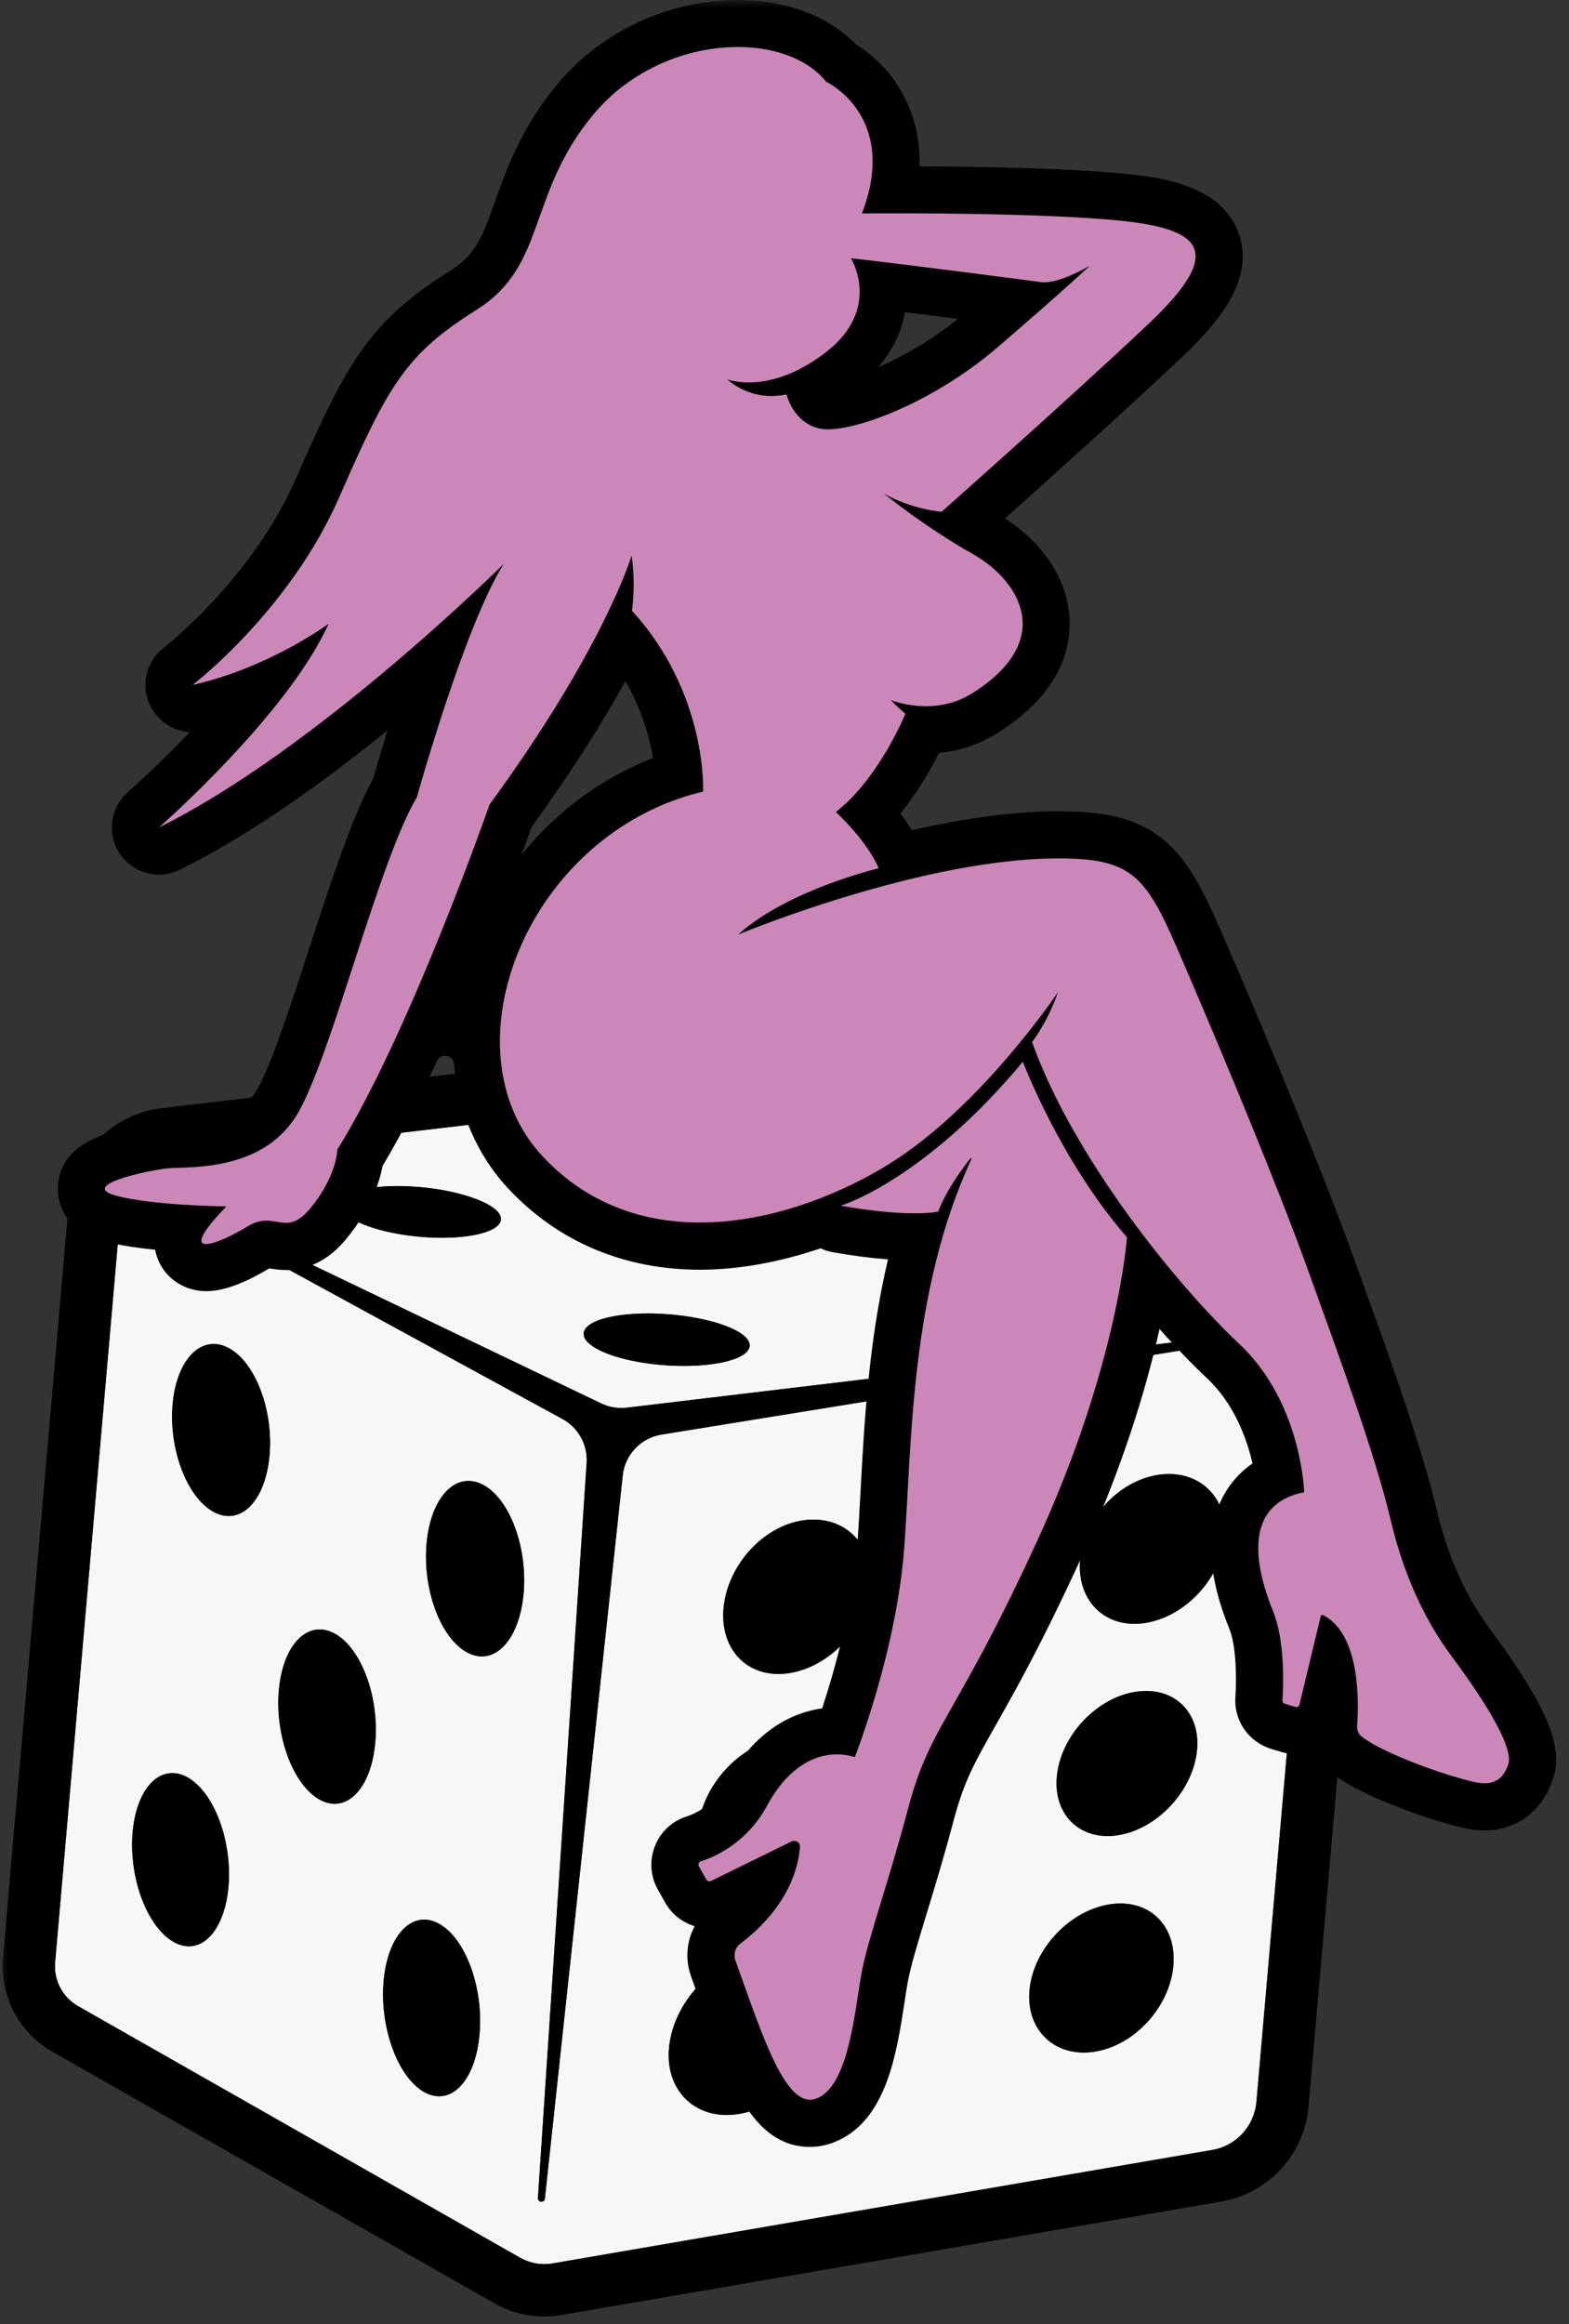 <svg width="102" height="151" viewBox="0 0 102 151" fill="none" xmlns="http://www.w3.org/2000/svg">
<rect x="0" y="0" width="102" height="151" fill="#333333" stroke="none"/>
<g clip-path="url(#clip0_25_2)">
<mask id="mask0_25_2" style="mask-type:luminance" maskUnits="userSpaceOnUse" x="0" y="0" width="102" height="151">
<path d="M102 0H0V151H102V0Z" fill="white"/>
</mask>
<g mask="url(#mask0_25_2)">
<path d="M84.257 84.656L54.737 70.725C54.196 70.473 53.598 70.371 53.009 70.442L10.914 75.378C9.275 75.568 7.999 76.884 7.856 78.527L3.581 127.497C3.482 128.66 4.064 129.776 5.077 130.35L33.812 146.694C34.451 147.058 35.196 147.191 35.921 147.065L78.802 139.694C80.36 139.429 81.536 138.143 81.676 136.572L85.951 87.612C86.06 86.371 85.38 85.191 84.251 84.656H84.257ZM63.458 82.207C65.897 81.864 69.353 82.258 71.172 83.085C72.996 83.912 72.462 84.874 69.979 85.231C67.496 85.588 64.04 85.194 62.264 84.35C60.485 83.51 61.019 82.548 63.458 82.207ZM46.329 74.262C48.649 73.952 52.006 74.381 53.832 75.211C55.656 76.037 55.217 76.969 52.853 77.286C50.485 77.609 47.128 77.184 45.349 76.337C43.57 75.497 44.009 74.565 46.329 74.262ZM40.278 85.459C42.713 85.116 46.074 85.541 47.778 86.412C49.485 87.276 48.853 88.269 46.37 88.626C43.887 88.983 40.53 88.558 38.87 87.677C37.21 86.796 37.839 85.803 40.278 85.459ZM24.281 77.16C26.601 76.857 29.863 77.31 31.567 78.177C33.275 79.041 32.737 80.003 30.373 80.32C28.009 80.643 24.747 80.187 23.087 79.303C21.424 78.425 21.962 77.463 24.281 77.16ZM14.846 122.663C14.564 125.612 12.948 127.167 11.234 126.146C9.519 125.119 8.353 121.919 8.628 118.993C8.9 116.068 10.516 114.51 12.237 115.507C13.958 116.51 15.128 119.711 14.846 122.663ZM17.516 94.623C17.237 97.572 15.601 99.184 13.866 98.225C12.135 97.262 10.951 94.112 11.227 91.194C11.499 88.269 13.132 86.656 14.873 87.592C16.615 88.527 17.798 91.677 17.516 94.623ZM24.387 113.306C24.098 116.289 22.465 117.898 20.741 116.908C19.016 115.912 17.849 112.711 18.135 109.752C18.417 106.796 20.05 105.187 21.781 106.153C23.513 107.119 24.679 110.323 24.387 113.306ZM31.162 132.293C30.863 135.31 29.23 136.919 27.516 135.895C25.805 134.867 24.652 131.616 24.948 128.623C25.241 125.633 26.873 124.024 28.594 125.024C30.315 126.024 31.468 129.279 31.162 132.293ZM34.03 103.636C33.73 106.65 32.077 108.316 30.346 107.354C28.611 106.395 27.445 103.191 27.741 100.201C28.033 97.211 29.683 95.544 31.424 96.483C33.162 97.418 34.332 100.619 34.03 103.636ZM53.472 131.398C53.186 134.255 50.775 136.912 48.016 137.357C45.258 137.803 43.203 135.864 43.499 132.997C43.791 130.126 46.298 127.422 49.05 126.99C51.798 126.558 53.761 128.544 53.472 131.398ZM54.917 117.255C54.57 120.01 52.162 122.565 49.526 122.97C46.894 123.381 45.036 121.473 45.383 118.694C45.73 115.919 48.125 113.333 50.761 112.949C53.39 112.565 55.261 114.5 54.917 117.255ZM56.577 103.078C56.305 105.813 53.894 108.34 51.258 108.718C48.621 109.099 46.764 107.18 47.043 104.429C47.322 101.68 49.615 99.143 52.244 98.779C54.873 98.412 56.849 100.34 56.574 103.078H56.577ZM76.275 127.772C76.016 130.408 73.771 132.884 71.186 133.303C68.605 133.721 66.669 131.919 66.931 129.265C67.196 126.616 69.55 124.14 72.128 123.735C74.707 123.327 76.533 125.129 76.275 127.772ZM77.798 113.881C77.468 116.446 75.183 118.854 72.676 119.242C70.169 119.629 68.394 117.84 68.727 115.255C69.06 112.667 71.36 110.286 73.863 109.919C76.37 109.548 78.132 111.316 77.798 113.881ZM79.611 99.949C79.349 102.606 76.999 105.085 74.404 105.459C71.808 105.837 69.962 103.953 70.227 101.279C70.496 98.612 72.764 96.184 75.353 95.82C77.938 95.456 79.873 97.289 79.611 99.949ZM79.795 87.255L42.996 93.214C41.659 93.429 40.621 94.52 40.479 95.867L35.417 142.857C35.404 142.98 35.295 143.068 35.172 143.058C35.05 143.048 34.962 142.939 34.968 142.82L38.135 95.051C38.213 93.881 37.598 92.762 36.567 92.201L10.513 77.993C10.404 77.935 10.363 77.803 10.421 77.694C10.475 77.585 10.608 77.541 10.717 77.592L39.087 91.191C39.608 91.435 40.183 91.534 40.751 91.463L79.73 86.806C79.856 86.796 79.962 86.878 79.979 87C79.996 87.119 79.914 87.231 79.795 87.252V87.255Z" fill="#F7F7F7"/>
<path d="M85.71 81.581L56.189 67.649C55.305 67.238 54.336 67.02 53.377 67.02C53.121 67.02 52.866 67.037 52.618 67.064L10.519 71.999C7.298 72.377 4.751 74.996 4.468 78.231L0.193 127.204C-0.018 129.693 1.244 132.088 3.407 133.312L32.135 149.653C33.132 150.217 34.254 150.513 35.387 150.513C35.764 150.513 36.142 150.479 36.513 150.415L79.387 143.047C82.462 142.52 84.802 139.979 85.07 136.867L89.346 87.908C89.581 85.265 88.118 82.721 85.71 81.581ZM85.958 87.612L81.683 136.571C81.546 138.146 80.366 139.428 78.808 139.693L35.928 147.064C35.747 147.098 35.567 147.112 35.387 147.112C34.839 147.112 34.298 146.969 33.815 146.697L5.081 130.35C4.064 129.775 3.482 128.663 3.584 127.5L7.856 78.527C8.002 76.887 9.278 75.571 10.914 75.377L53.013 70.442C53.132 70.428 53.254 70.421 53.377 70.421C53.842 70.421 54.308 70.527 54.737 70.727L84.257 84.656C85.387 85.19 86.067 86.37 85.958 87.612Z" fill="black"/>
<path d="M69.979 85.234C69.36 85.323 68.676 85.367 67.975 85.367C65.873 85.367 63.598 84.986 62.261 84.353C60.486 83.513 61.016 82.55 63.455 82.207C64.054 82.125 64.71 82.085 65.39 82.085C67.489 82.085 69.795 82.462 71.173 83.088C72.996 83.914 72.462 84.877 69.979 85.234Z" fill="black"/>
<path d="M46.37 88.625C45.775 88.71 45.125 88.751 44.465 88.751C42.37 88.751 40.128 88.346 38.87 87.676C37.21 86.795 37.839 85.802 40.278 85.462C40.849 85.38 41.472 85.343 42.111 85.343C44.2 85.343 46.475 85.748 47.778 86.411C49.486 87.278 48.853 88.268 46.37 88.625Z" fill="black"/>
<path d="M30.373 80.319C29.859 80.391 29.302 80.424 28.727 80.424C26.666 80.424 24.387 79.996 23.087 79.305C21.424 78.424 21.962 77.465 24.281 77.159C24.771 77.095 25.302 77.064 25.849 77.064C27.907 77.064 30.223 77.493 31.567 78.176C33.274 79.04 32.737 80.003 30.373 80.319Z" fill="black"/>
<path d="M52.853 77.285C52.315 77.36 51.73 77.394 51.121 77.394C49.043 77.394 46.724 76.993 45.349 76.34C43.57 75.499 44.009 74.567 46.329 74.265C46.839 74.197 47.4 74.163 47.985 74.163C50.053 74.163 52.407 74.564 53.832 75.21C55.656 76.037 55.217 76.969 52.853 77.285Z" fill="black"/>
<path d="M17.516 94.625C17.292 96.996 16.19 98.503 14.867 98.503C14.544 98.503 14.207 98.414 13.867 98.224C12.136 97.264 10.952 94.115 11.227 91.193C11.448 88.832 12.554 87.326 13.887 87.326C14.207 87.326 14.537 87.411 14.874 87.591C16.615 88.526 17.799 91.676 17.516 94.625Z" fill="black"/>
<path d="M14.846 122.663C14.621 124.996 13.56 126.459 12.281 126.459C11.941 126.459 11.591 126.357 11.234 126.146C9.519 125.119 8.353 121.918 8.628 118.993C8.846 116.666 9.911 115.207 11.203 115.207C11.533 115.207 11.883 115.302 12.237 115.506C13.955 116.51 15.125 119.71 14.846 122.663Z" fill="black"/>
<path d="M24.387 113.306C24.155 115.69 23.064 117.2 21.754 117.2C21.427 117.2 21.087 117.105 20.74 116.908C19.019 115.911 17.853 112.711 18.135 109.751C18.363 107.377 19.461 105.874 20.781 105.874C21.104 105.874 21.441 105.962 21.781 106.153C23.512 107.122 24.679 110.323 24.387 113.306Z" fill="black"/>
<path d="M31.163 132.292C30.924 134.693 29.843 136.204 28.547 136.204C28.214 136.204 27.867 136.105 27.516 135.894C25.805 134.87 24.656 131.615 24.948 128.625C25.183 126.238 26.271 124.727 27.578 124.727C27.904 124.727 28.248 124.823 28.595 125.027C30.316 126.023 31.469 129.282 31.163 132.292Z" fill="black"/>
<path d="M79.611 99.948C79.346 102.605 76.996 105.084 74.4 105.458C74.179 105.492 73.962 105.506 73.751 105.506C71.502 105.506 69.982 103.72 70.223 101.278C70.496 98.612 72.761 96.183 75.353 95.819C75.57 95.788 75.785 95.775 75.996 95.775C78.251 95.775 79.849 97.516 79.611 99.948Z" fill="black"/>
<path d="M77.798 113.884C77.468 116.449 75.179 118.857 72.672 119.241C72.444 119.279 72.22 119.296 72.006 119.296C69.859 119.296 68.421 117.605 68.723 115.255C69.053 112.666 71.356 110.285 73.859 109.918C74.084 109.887 74.302 109.87 74.509 109.87C76.665 109.87 78.097 111.547 77.798 113.884Z" fill="black"/>
<path d="M79.751 86.809C79.751 86.809 79.737 86.809 79.73 86.809L40.751 91.465C40.632 91.479 40.513 91.486 40.394 91.486C39.945 91.486 39.499 91.384 39.091 91.19L10.72 77.591C10.69 77.578 10.655 77.571 10.625 77.571C10.543 77.571 10.462 77.615 10.424 77.693C10.366 77.802 10.407 77.935 10.516 77.993L36.571 92.2C37.601 92.761 38.217 93.88 38.139 95.05L34.972 142.819C34.965 142.938 35.053 143.047 35.176 143.057C35.183 143.057 35.19 143.057 35.196 143.057C35.312 143.057 35.411 142.972 35.424 142.853L40.485 95.863C40.628 94.516 41.666 93.424 43.002 93.21L79.802 87.251C79.921 87.231 80.002 87.118 79.985 86.999C79.968 86.884 79.873 86.802 79.757 86.802L79.751 86.809Z" fill="black"/>
<path d="M34.029 103.635C33.784 106.071 32.659 107.625 31.325 107.625C31.006 107.625 30.679 107.537 30.346 107.353C28.611 106.397 27.444 103.19 27.74 100.203C27.978 97.778 29.108 96.224 30.454 96.224C30.767 96.224 31.094 96.309 31.424 96.486C33.159 97.418 34.329 100.618 34.029 103.635Z" fill="black"/>
<path d="M76.275 127.772C76.016 130.408 73.771 132.884 71.186 133.302C70.935 133.343 70.693 133.363 70.455 133.363C68.251 133.363 66.693 131.659 66.931 129.268C67.197 126.615 69.55 124.139 72.129 123.738C72.373 123.697 72.612 123.68 72.843 123.68C75.037 123.68 76.51 125.384 76.275 127.772Z" fill="black"/>
<path d="M56.577 103.078C56.305 105.816 53.893 108.34 51.261 108.717C51.036 108.751 50.819 108.765 50.604 108.765C48.322 108.765 46.788 106.945 47.046 104.428C47.325 101.68 49.618 99.146 52.247 98.779C52.465 98.748 52.676 98.734 52.88 98.734C55.186 98.734 56.832 100.564 56.577 103.078Z" fill="black"/>
<path d="M53.472 131.398C53.186 134.255 50.775 136.911 48.016 137.357C47.751 137.398 47.492 137.418 47.244 137.418C44.883 137.418 43.234 135.585 43.499 132.996C43.795 130.126 46.298 127.421 49.05 126.99C49.302 126.949 49.55 126.932 49.788 126.932C52.142 126.932 53.734 128.806 53.472 131.398Z" fill="black"/>
<path d="M54.917 117.255C54.57 120.013 52.159 122.564 49.526 122.969C49.285 123.006 49.053 123.027 48.825 123.027C46.57 123.027 45.067 121.221 45.383 118.694C45.73 115.918 48.128 113.336 50.761 112.949C50.985 112.918 51.203 112.901 51.414 112.901C53.693 112.901 55.234 114.734 54.917 117.255Z" fill="black"/>
<path d="M96.788 105.741C95.278 103.701 94.115 101.099 93.431 98.221C92.421 93.973 90.418 88.425 88.649 83.517C88.475 83.041 88.305 82.568 88.135 82.099L87.982 81.677C86.112 76.466 82.693 68.201 80.115 62.197L79.907 61.721C77.625 56.405 76.248 53.194 70.594 52.776C70.009 52.735 69.407 52.714 68.799 52.714C66.057 52.714 62.86 53.129 59.275 53.946C59.057 53.588 58.809 53.228 58.533 52.861C59.656 51.469 60.503 49.99 61.05 48.912C62.418 48.786 63.686 48.357 64.839 47.633C68.812 45.133 69.588 42.296 69.537 40.361C69.475 37.806 67.918 35.354 65.329 33.687C68.047 31.262 73.098 26.731 76.761 23.276C79.217 20.959 81.588 18.187 80.533 15.18C79.346 11.799 74.89 11.432 72.231 11.214C68.499 10.905 63.292 10.823 59.778 10.809C59.894 6.895 57.758 4.163 55.639 2.884C53.873 1.048 51.088 0 47.945 0C43.503 0 39.149 2.02 36.292 5.401C33.914 8.221 32.924 11.003 32.197 13.051C31.424 15.218 30.958 16.524 29.373 17.524C24.142 20.826 22.697 23.187 19.254 31.065C16.516 37.33 11.244 41.616 10.649 42.085C9.52 42.952 9.139 44.514 9.744 45.806C10.224 46.827 11.23 47.503 12.343 47.568C10.22 49.786 8.424 51.374 8.319 51.466C7.166 52.473 6.935 54.194 7.785 55.466C8.353 56.32 9.309 56.83 10.336 56.83C10.805 56.83 11.271 56.718 11.686 56.514C16.292 54.245 21.166 50.714 25.197 47.452C24.751 48.888 24.421 50.031 24.254 50.612C22.863 53.136 21.455 57.469 20.091 61.66C18.969 65.109 17.697 69.014 16.768 70.704C15.758 72.537 13.52 72.758 11.489 72.823L11.329 72.83C11.04 72.84 10.788 72.85 10.543 72.877C9.921 72.946 8.754 73.15 7.673 73.446C6.571 73.745 3.996 74.452 3.771 76.952C3.652 78.279 4.329 79.932 6.584 80.595C7.441 80.85 8.618 81.054 10.084 81.201C10.129 81.435 10.2 81.667 10.295 81.894C10.812 83.109 12.03 83.894 13.404 83.894C14.778 83.894 16.326 83.119 17.506 82.412C17.737 82.452 18.132 82.52 18.591 82.52C20.877 82.52 22.18 80.908 22.601 80.384C24.135 78.503 24.683 76.758 24.877 75.745C26.067 73.762 27.271 71.388 28.411 68.935C28.659 68.401 29.458 68.534 29.513 69.119C29.802 72.218 31.003 75.044 33.044 77.228C36.264 80.677 40.574 82.5 45.499 82.5C47.965 82.5 50.666 82.02 53.346 81.109C53.591 81.225 53.85 81.309 54.118 81.357C55.418 81.588 56.625 81.745 57.727 81.83C56.469 87.177 56.179 92.514 55.945 96.884C55.88 98.065 55.816 99.286 55.734 100.371C55.424 104.398 54.271 108.493 53.448 111C51.669 111.248 49.118 112.289 47.173 115.878C46.356 117.381 45.037 117.898 44.663 118.017C43.703 118.313 42.941 119.02 42.578 119.946C42.207 120.878 42.278 121.915 42.775 122.786L43.241 123.616L43.298 123.718C43.724 124.415 44.394 124.922 45.159 125.156C44.632 126.139 44.53 127.32 44.931 128.432L45.05 128.762C45.152 129.048 45.254 129.33 45.36 129.629C47.326 135.139 48.877 139.493 52.663 139.493C53.19 139.493 53.714 139.391 54.227 139.19C57.618 137.847 58.282 133.493 58.819 129.986C58.884 129.544 58.952 129.126 59.009 128.803C59.214 127.701 59.676 126.194 60.207 124.449C60.768 122.622 61.37 120.639 62.02 118.194C62.683 115.711 63.36 114.52 64.707 112.139C65.958 109.935 67.669 106.912 70.2 101.415C72.986 95.357 74.526 90.184 75.38 86.354C76.458 87.561 77.513 88.66 78.469 89.551C80.251 91.228 81.057 93.486 81.424 95.085C80.629 95.636 79.986 96.35 79.533 97.191C78.35 99.391 78.486 102.31 79.931 105.864C80.336 106.861 80.411 108.847 80.312 110.276C80.213 111.755 81.122 113.116 82.526 113.595C82.537 113.595 82.543 113.602 82.554 113.605L83.316 113.837C84.047 114.058 84.819 114.01 85.475 113.748C85.737 114.35 86.152 114.884 86.693 115.296C88.792 116.884 93.305 118.289 94.047 118.483C94.139 118.507 94.231 118.531 94.322 118.558L94.37 118.571C94.918 118.721 95.666 118.929 96.513 118.929C98.578 118.929 100.234 117.697 100.941 115.636C101.567 113.816 101.088 111.527 96.781 105.741H96.788ZM35.469 53.806C34.914 54.357 34.39 54.939 33.904 55.548C34.193 54.762 34.418 54.136 34.571 53.711C36.965 50.415 39.006 47.245 40.659 44.255C41.73 46.112 42.227 47.915 42.458 49.245C39.863 50.255 37.465 51.816 35.472 53.806H35.469ZM57.098 23.86C58.135 22.64 58.632 21.395 58.833 20.282C59.979 20.425 61.197 20.578 62.282 20.718C60.469 22.17 58.622 23.197 57.098 23.86Z" fill="black"/>
<path d="M94.332 107.565C93.428 106.344 91.547 103.524 90.451 98.929C89.36 94.33 87.04 88.106 85.101 82.711C83.162 77.313 79.635 68.84 77.302 63.412C74.968 57.987 74.285 56.119 70.377 55.83C61.322 55.163 47.989 60.721 47.989 60.721C51.244 57.8 57.128 56.415 57.128 56.415C56.339 54.585 54.339 52.759 54.339 52.759C57.142 50.592 58.86 46.381 58.86 46.381C58.36 45.959 57.914 45.487 57.914 45.487C57.914 45.487 60.679 46.636 63.213 45.041C68.693 41.595 66.292 37.708 63.213 35.98C60.139 34.252 57.455 32.065 57.455 32.065C59.251 33.099 61.213 33.252 61.213 33.252C61.213 33.252 69.373 26.034 74.666 21.044C79.958 16.051 77.941 14.748 71.982 14.259C66.026 13.769 56.036 13.868 56.036 13.868C58.468 7.521 53.706 5.31 53.706 5.31C50.985 1.908 43.033 2.163 38.635 7.371C34.24 12.575 35.594 17.215 31.013 20.106C26.431 22.997 25.305 24.868 22.064 32.282C18.826 39.694 12.519 44.504 12.519 44.504C17.506 43.388 21.36 40.531 21.36 40.531C18.689 46.456 10.336 53.762 10.336 53.762C20.625 48.687 32.744 36.643 32.744 36.643C30.193 40.684 27.101 51.796 27.101 51.796C24.645 55.932 21.689 68.106 19.451 72.174C17.21 76.242 12.162 75.772 10.873 75.915C9.581 76.055 5.193 76.993 7.451 77.66C9.707 78.33 14.717 78.388 14.717 78.388C11.186 82.038 14.251 80.82 16.084 79.691C17.921 78.561 18.543 80.521 20.227 78.449C21.914 76.374 21.931 74.691 21.931 74.691C26.635 67.16 31.829 52.269 31.829 52.269C39.278 42.102 41.06 36.106 41.06 36.106C41.343 38.031 41.081 39.677 41.081 39.677C46.016 45.089 45.706 51.429 45.706 51.429C34.22 54.184 28.792 68.194 35.278 75.136C41.768 82.078 51.751 79.374 57.771 75.65C63.696 71.987 68.618 64.704 68.771 64.48C68.111 66.412 67.094 67.704 67.094 67.704C69.771 75.211 76.496 83.5 80.567 87.323C84.638 91.153 84.781 96.956 84.781 96.956C80.441 97.827 81.853 102.459 82.771 104.718C83.57 106.691 83.421 109.742 83.37 110.483C83.363 110.582 83.428 110.67 83.519 110.701L84.21 110.908C84.326 110.946 84.448 110.874 84.479 110.755L85.86 105.017C85.873 104.949 85.951 104.912 86.013 104.942C88.482 106.191 88.329 110.765 88.224 112.143C88.203 112.418 88.322 112.687 88.543 112.854C90.033 113.98 93.805 115.255 94.826 115.521C95.945 115.81 97.438 116.439 98.053 114.643C98.533 113.245 95.24 108.786 94.332 107.565ZM53.683 22.895C57.36 20.061 55.322 16.782 55.322 16.782C58.468 17.119 67.703 18.334 67.703 18.334C68.809 18.466 70.74 17.33 70.843 17.269C70.751 17.357 69.224 18.803 64.887 22.534C60.411 26.388 55.009 28.235 53.281 27.844C51.55 27.453 51.135 25.626 51.135 25.626C48.775 26.133 47.285 24.65 47.285 24.65C47.285 24.65 50.002 25.728 53.683 22.895Z" fill="#CA87B8"/>
<path d="M73.264 80.391C73.264 80.391 72.72 88.615 67.421 100.136C62.125 111.66 60.499 112.034 59.067 117.401C57.635 122.765 56.431 125.922 56.002 128.245C55.577 130.571 55.196 135.51 53.105 136.34C51.105 137.133 49.621 132.418 47.812 127.391C47.666 126.986 47.795 126.534 48.139 126.279C49.285 125.429 51.73 123.248 52.006 120.017C52.033 119.724 51.724 119.52 51.462 119.646L46.227 122.214C46.115 122.269 45.979 122.228 45.914 122.119L45.438 121.276C45.363 121.146 45.424 120.98 45.57 120.935C46.339 120.694 48.509 119.823 49.859 117.333C51.523 114.265 53.778 113.616 55.57 114.167C55.57 114.167 58.268 107.344 58.781 100.599C59.285 93.932 59.125 83.983 63.149 75.32C63.169 75.272 63.111 75.235 63.081 75.272C62.618 75.857 61.523 77.316 60.992 78.724C60.992 78.724 59.196 79.146 54.652 78.34C54.652 78.34 60.023 76.752 66.496 68.986C66.496 68.986 68.924 75.415 73.264 80.391Z" fill="#CA87B8"/>
</g>
</g>
<defs>
<clipPath id="clip0_25_2">
<rect width="102" height="151" fill="white"/>
</clipPath>
</defs>
</svg>
